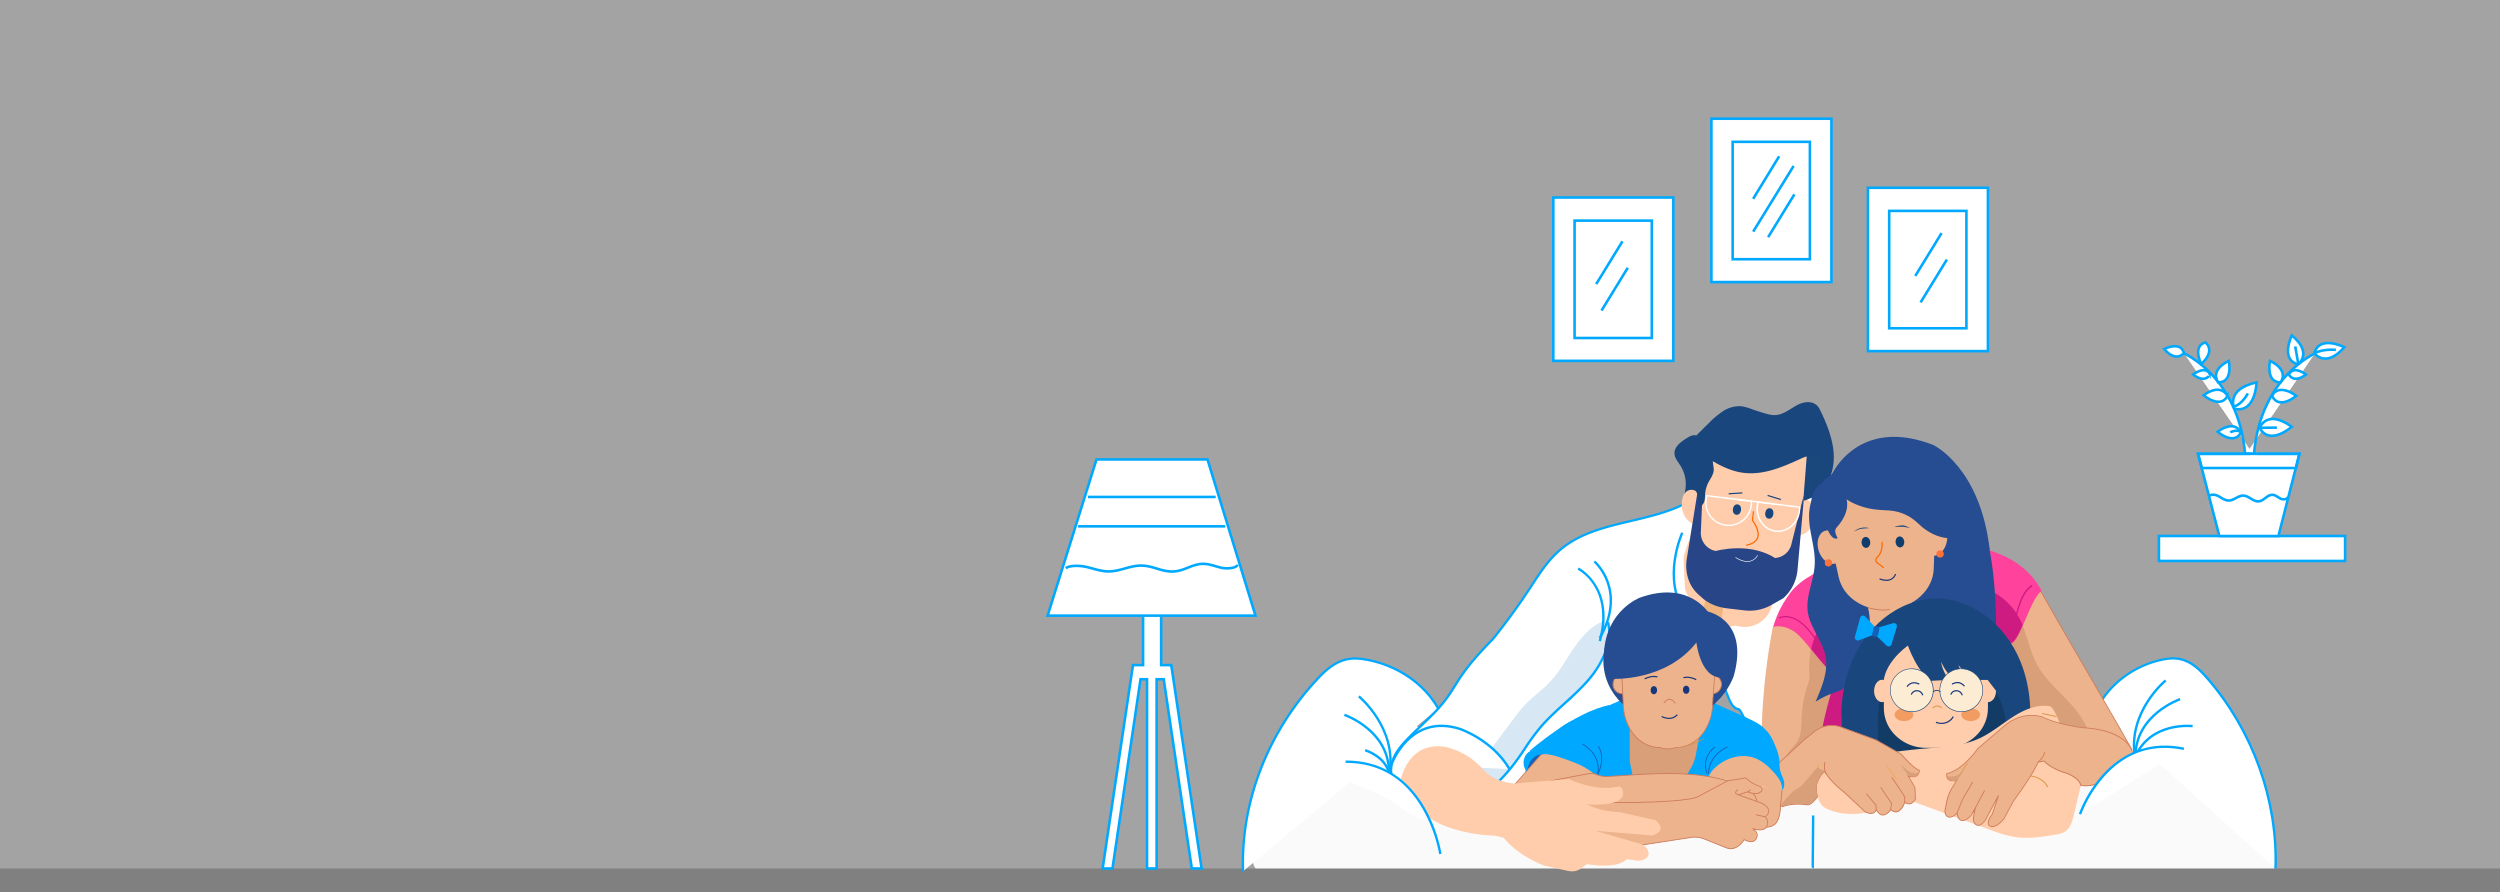 <svg xmlns="http://www.w3.org/2000/svg" viewBox="0 0 1920 685.14"><rect x="0" y="0" width="1920" height="685.14" fill="#808080" stroke="none"/><defs><style>.cls-1,.cls-32{fill:#fff;}.cls-2{fill:#efefef;opacity:0.32;}.cls-3{fill:#00a9ff;}.cls-4{fill:#d7e7f4;}.cls-5{fill:#c93d18;}.cls-6{fill:#ce1b82;}.cls-7{fill:#ff429b;}.cls-8{fill:#edb38c;}.cls-9{fill:#d89f79;}.cls-10{fill:#ce7c5b;}.cls-11{fill:#ffcdab;}.cls-12{fill:#1361b9;}.cls-13{fill:#e8a646;}.cls-14{opacity:0.35;}.cls-15{fill:#d3892f;}.cls-16{fill:#274587;}.cls-17{fill:#19467c;}.cls-18{fill:#ff6700;}.cls-19{fill:#1a477c;}.cls-20{fill:#264d91;}.cls-21{fill:#0f3e6d;}.cls-22{fill:#16377b;}.cls-23{fill:#ff733b;}.cls-24{fill:#fcbe5b;}.cls-25{fill:#123c66;}.cls-26{fill:#ffc764;}.cls-27{fill:#d8923d;}.cls-28{fill:#f29c61;}.cls-29{fill:#fcecd4;}.cls-30{fill:#f9d9a5;}.cls-31,.cls-33{fill:none;}.cls-32,.cls-33{stroke:#00a9ff;stroke-miterlimit:10;stroke-width:2px;}</style></defs><title>12</title><g id="Capa_2" data-name="Capa 2"><g id="Capa_1-2" data-name="Capa 1"><path class="cls-1" d="M964.23,666.91l782.46,0-21.61-62.09L1690.82,569l-121.94-17.93-436.46,7.42-84.24,18.54-49.86,10S951.44,649.66,964.23,666.91Z"/><rect class="cls-2" width="1920" height="667"/><path class="cls-1" d="M1610.78,543.54c9.86-18.72,28.09-32.25,49.65-36.84,4.5-1,9.34-1.48,13.81-.5,8.65,1.8,15.22,8.19,20.72,14.58,35.47,41.2,54.13,93.09,52.58,146.22"/><path class="cls-3" d="M1748.53,667l-1.84-.06c1.73-52.28-17.37-105.36-52.38-145.66-5.25-6.07-11.77-12.51-20.24-14.27-3.77-.83-8.16-.67-13.43.48-21,4.36-39.74,18.29-49,36.42l-1.63-.76c9.53-18.55,28.79-32.85,50.3-37.35,5.55-1.2,10.2-1.36,14.25-.48,9,1.86,15.78,8.57,21.25,14.86C1731,560.81,1750.26,614.31,1748.53,667Z"/><path class="cls-1" d="M1104.53,544.05c-10.56-18.75-31-32.84-54.39-37.32a39.35,39.35,0,0,0-15.24-.51c-9.36,1.83-16.64,8.3-22.72,14.77-38.64,41.14-59.42,94.88-57.52,148.13"/><path class="cls-3" d="M953.77,669.12c-1.91-53.42,19.14-107.63,57.76-148.72,5.92-6.35,13.37-13.12,23.18-15,4.47-.89,9.44-.73,15.62.49,23.71,4.54,44.24,18.66,55,37.77l-1.62.84c-10.52-18.67-30.62-32.45-53.77-36.89-5.92-1.18-10.67-1.34-14.87-.5-9.3,1.81-16.44,8.34-22.2,14.49-38.3,40.78-59.19,94.59-57.3,147.51Z"/><path class="cls-1" d="M1068.4,594.29l17.68-13.66,7.54-14.38-.35-.35.35.35.35-.53c-5.26-7.71-11-15.25-17-22.44-10.52-12.28-24.37-24.73-40.51-23.33a32.21,32.21,0,0,0-5.78,1l1.75,7.37C1032.27,528.37,1074,552.92,1068.4,594.29Z"/><path class="cls-1" d="M1402.3,398.6c-.88-4.56-2.11-9.47-5.28-13-4-4.39-10.17-5.62-16-6.49a176.65,176.65,0,0,0-84.69,9.29l-.19-2.8c-31.2,17-72.42,13.85-99.07,37.52-9.12,8.07-15.78,18.77-22.44,28.94-8.77,13.33-18.24,26.3-28.24,38.75-9.11,9.3-17.88,18.77-25.07,29.46-3.51,5.26-6.67,10.88-10.52,16.14-8.42,11.57-19.82,20.69-29.82,31-4,4.2-7.89,8.59-10.34,13.85a23.7,23.7,0,0,0-2.28,13.33,11.93,11.93,0,0,0,2.45,6.66,16.57,16.57,0,0,0,4.56,4.73h0a13.42,13.42,0,0,0,6.67,2.11l-.35,1.75c11.74-5.08,18.23-17.53,25.42-28.06,1.41-1.92,2.81-3.84,4.21-5.78a46.67,46.67,0,0,1,11.4,5.61,90.61,90.61,0,0,1,10,8.24l-.18.18c1.58,3.5,3,36.65,44.19,29.28l62.78-41.73,18.63-37.29-5.26-33-14.38-4.74c1-.35,2.29-.7,3.33-1.05,10.87-3.51,21.92-7,33.49-7.54,11.4-.53,23.5,1.93,32.45,9.12,10.17,8.24,14.9,21.39,20,33.49,1.4,3.51,3.5,7.37,7.19,8.07,2.28.35,5.08,10.34,7.19,9.47,5.78-2.63,33,51.55,22.09-13.33-.35-1.93-1.58-7-.35-8.59a14.61,14.61,0,0,0,2.28-5.44c4.21-18.59,5.26-38.4,14.21-55.24,7-13.32,18.76-24.2,22.79-38.75C1406.33,421.75,1404.58,410,1402.3,398.6Z"/><path class="cls-3" d="M1165.61,621.38c-27,0-31.64-21.13-33.29-28.64a17.84,17.84,0,0,0-.58-2.26l-.18-.42a89.5,89.5,0,0,0-9.32-7.62,46.67,46.67,0,0,0-10.51-5.29l-3.82,5.25c-1.15,1.69-2.32,3.49-3.46,5.22-6,9.23-12.26,18.78-22.35,23.14l-1.62.71L1081,609a15.31,15.31,0,0,1-6-2.16,17.35,17.35,0,0,1-4.88-5,12.86,12.86,0,0,1-2.6-7.1c-.84-5.26.82-10.41,2.36-13.78,2.63-5.63,6.81-10.23,10.52-14.11,3.28-3.39,6.76-6.69,10.11-9.89,6.89-6.55,14-13.32,19.63-21,2.36-3.22,4.49-6.63,6.55-9.93,1.28-2,2.6-4.15,4-6.17,7.36-10.95,16.45-20.7,25.18-29.6,10-12.43,19.46-25.44,28.12-38.61l1.52-2.32c6.18-9.47,12.57-19.26,21.09-26.8,15.45-13.73,36-18.61,56-23.33,14.78-3.5,30.07-7.12,43.28-14.32l1.28-.7.19,3a177.48,177.48,0,0,1,84-8.91c6,.91,12.3,2.19,16.52,6.78,3.25,3.61,4.56,8.58,5.49,13.42,2.14,10.71,4.15,23.11.86,34.63-2.53,9.1-8.07,16.87-13.43,24.37a127.21,127.21,0,0,0-9.44,14.57c-6.32,11.89-8.71,25.57-11,38.8-.93,5.34-1.89,10.87-3.1,16.21a16.12,16.12,0,0,1-2.46,5.8c-.81,1,0,5.36.37,7,.06.33.12.63.17.88,4.5,26.86,2.16,31.66-.38,32.84-3.58,1.68-8.66-4.28-14-10.59-2.68-3.15-7.15-8.43-8.24-7.92-1.93.81-3.31-1.91-4.92-5.05-.75-1.46-2.14-4.18-2.8-4.35-4.32-.82-6.58-5.32-7.9-8.63-.48-1.14-1-2.31-1.45-3.47-4.55-11-9.25-22.34-18.27-29.65-7.87-6.33-19.17-9.5-31.81-8.91-11.65.53-23.13,4.23-33.26,7.49-.18.07-.38.13-.58.19l12.17,4,5.4,33.82-19,37.77-.2.14-62.93,41.86h-.2A64.33,64.33,0,0,1,1165.61,621.38Zm-32-31c.14.5.28,1.15.47,2,2,8.86,7.1,32.37,42.3,26.16l62.41-41.49,18.35-36.86L1252.08,508l-16.5-5.43,2.65-.89c.54-.18,1.11-.35,1.69-.53l1.65-.52c10.24-3.3,21.83-7.05,33.74-7.59,13.08-.6,24.83,2.71,33.06,9.33,9.39,7.6,14.19,19.18,18.82,30.38l1.44,3.47c1.17,2.93,3.11,6.87,6.51,7.52,1.52.23,2.73,2.59,4.13,5.32.74,1.46,2,3.86,2.61,4.17,2.22-.9,5.23,2.46,10.31,8.45,4,4.72,9.5,11.19,11.81,10.11,1.57-.72,3.56-5.69-.66-30.85a5.91,5.91,0,0,0-.16-.83c-.68-3.42-1.24-6.9,0-8.48a13.94,13.94,0,0,0,2.12-5.11c1.19-5.26,2.15-10.76,3.07-16.08,2.34-13.37,4.75-27.2,11.21-39.35a133.56,133.56,0,0,1,9.57-14.77c5.27-7.38,10.71-15,13.15-23.8,3.18-11.13,1.21-23.27-.89-33.77h0c-.88-4.58-2.1-9.27-5-12.53-3.81-4.14-9.7-5.33-15.41-6.2a175.67,175.67,0,0,0-84.24,9.25l-1.17.43-.16-2.61c-13.13,6.87-28,10.4-42.46,13.82-20.6,4.88-40.06,9.49-55.17,22.91-8.34,7.37-14.66,17.06-20.77,26.42l-1.52,2.33c-8.7,13.22-18.21,26.28-28.28,38.82-8.73,8.91-17.76,18.58-25,29.4-1.33,2-2.65,4.1-3.92,6.12-2.07,3.33-4.22,6.77-6.63,10-5.71,7.86-12.89,14.69-19.84,21.3-3.34,3.18-6.8,6.47-10,9.83-3.6,3.76-7.66,8.23-10.17,13.6-1.44,3.13-3,7.9-2.21,12.79a11.16,11.16,0,0,0,2.29,6.25,15.75,15.75,0,0,0,4.34,4.53,12.35,12.35,0,0,0,6.14,1.94h1.13l-.21,1c8.64-4.45,14.35-13.2,19.89-21.67,1.14-1.75,2.32-3.55,3.5-5.28l4.61-6.34.63.19a46.66,46.66,0,0,1,11.64,5.72,90.12,90.12,0,0,1,10.12,8.35l.69.65Z"/><path class="cls-4" d="M1232.2,476.64c-10,3.86-17.55,12.45-23.69,21.39s-11.21,18.59-18.76,26.31c-5.61,6-12.63,10.69-18.24,16.66a100.72,100.72,0,0,0-9.46,11.57c-9.82,13.15-19.82,26.48-29.63,39.63,3.32,3.68,6.66,7.19,10,10.87.88.88,1.75,1.93,3,1.76a3.45,3.45,0,0,0,2.45-1.41,124.63,124.63,0,0,0,13-14.55c6.84-8.77,12.28-18.59,19.47-27.18,10.87-13.15,24.9-23.15,36.3-35.78s20.17-29.63,16.67-46.12a45.66,45.66,0,0,0-1.23-4.55"/><path class="cls-3" d="M1147.14,603.83V602c.63,0,1.09-.43,1.8-1.13a126.52,126.52,0,0,0,12.9-14.46c3.06-3.93,5.9-8.15,8.64-12.23a176.89,176.89,0,0,1,10.85-15c6-7.22,13-13.58,19.76-19.73,5.61-5.09,11.41-10.36,16.56-16.07,13.43-14.84,19.43-31.36,16.43-45.29l1.81-.39c3.09,14.53-3.06,31.63-16.88,46.94a225.42,225.42,0,0,1-16.69,16.2c-6.73,6.1-13.69,12.42-19.57,19.54A173.2,173.2,0,0,0,1172,575.19c-2.76,4.1-5.61,8.35-8.71,12.32a125.36,125.36,0,0,1-13.07,14.65A4.34,4.34,0,0,1,1147.14,603.83Z"/><path class="cls-5" d="M1259.2,498.73c-.33-1.59-.74-3.17-1.23-4.73-.35-1-1.93-.35-1.57.7l1,4.21c.35,1,2.1.88,1.75-.18Z"/><path class="cls-6" d="M1413,493.29l-36.47,42.08s7.89,46.47,8.77,50.16S1422.81,602,1422.81,602h48.75l30.87-5.26,1.93-45.07Z"/><path class="cls-7" d="M1567.84,453.84s-13.16-32.79-63.83-34.72L1500.67,440l20.17,14Z"/><path class="cls-8" d="M1361.61,481c-8.94,46.3-13.85,114.86,0,133.28,2.28,3.15-2.63-9.47.7-7.37,1.06.7,7,9.65,8.42,9.47,4.21-.7,10.35-4.21,11.4-8.42,2.63-9.82,9.64-7.19,13.15-16.66,1-2.8,1-5.78,1.23-8.59,1-24.55,7.89-48.22,14.73-71.72.53-2.11-1.4-4.74-1.93-6.84-.88-2.81-3.69-4.38-6.32-5.79-4.91-2.45-13.51-13.15-19.12-14.2-5.43-.88-17.7-6.31-22.27-3.16"/><path class="cls-9" d="M1408.61,511.18c-.88-2.8-3.68-4.38-6.31-5.78-3-1.58-7.19-5.79-11.41-9.47-.34,2.45-.53,4.91-.88,7.36a58.86,58.86,0,0,0-.53,9.47c0,2.46.36,4.91.19,7.37a33.12,33.12,0,0,1-2.1,8.06,87,87,0,0,0-3.86,22.28c-.35,6.66,0,13.67-3.51,19.29a43.32,43.32,0,0,1-4.38,5.26,43.12,43.12,0,0,0-8.6,16.66c7.72-6,15.43-11.93,23-17.89a15.83,15.83,0,0,1,3.68-2.28c1.23-.53,2.45-.7,3.68-1.23,2.63-17.71,7.72-35.25,12.8-52.61C1411.24,515.92,1409.13,513.29,1408.61,511.18Z"/><path class="cls-8" d="M1565.73,451.21c25.43,45.07,46.12,79.44,71.55,124.51.7,1.4-4.56,1.93-5.61,3.15-.7.71-5.61,5.09-6.49,5.26-5.44.71-1,5.79-6.49,6.49-3.16.35-1.75,4-4.91,3.33-3.86-.87-7.19-3.33-10.52-5.43-12.45-8.42-27.36-14.73-35.25-27.71-3.68-6-5.43-12.8-7.36-19.46-3.86-13.51-8.25-26.66-13.33-39.64-3.68-9.29-7.72-19.28-5.26-28.93,1.75-7.19,6.84-13,11.75-18.59a15.41,15.41,0,0,1,5.08-4.38c2.11-.88,4.74-.7,6.14,1.05.35.35.53,1.05,0,1.23-.35.35-.7-.7-.17-.53"/><path class="cls-10" d="M1614.51,594.39a3.08,3.08,0,0,1-.8-.1c-3.33-.75-6.26-2.65-9.09-4.48l-1.55-1c-3.08-2.08-6.37-4.07-9.56-6-9.74-5.9-19.81-12-25.8-21.83-3.37-5.44-5.15-11.66-6.87-17.68l-.54-1.87c-4-13.95-8.34-26.91-13.32-39.6l-.12-.32c-3.74-9.43-7.6-19.18-5.15-28.83,1.77-7.23,6.85-13,11.76-18.65l.07-.08a15.58,15.58,0,0,1,5.19-4.46c2-.86,5-.86,6.56,1.14a1.59,1.59,0,0,1,.36.61l.37-.21c12.72,22.54,24.45,42.74,35.79,62.27s23,39.71,35.76,62.24a.87.87,0,0,1,0,.74c-.3.72-1.56,1.13-3,1.61a7.62,7.62,0,0,0-2.68,1.2c-.49.5-5.63,5.17-6.68,5.38-2.49.32-2.71,1.54-3,3s-.57,3.14-3.54,3.53a2.52,2.52,0,0,0-2.14,1.76A2.11,2.11,0,0,1,1614.51,594.39Zm-53.08-144.74a6.54,6.54,0,0,0-2.4.48,14.85,14.85,0,0,0-5,4.28l-.08.09c-4.86,5.55-9.88,11.29-11.6,18.36-2.4,9.43,1.42,19.08,5.12,28.41l.12.32c5,12.71,9.35,25.68,13.34,39.66l.54,1.87c1.71,6,3.47,12.15,6.79,17.51,5.89,9.69,15.9,15.74,25.57,21.59,3.19,1.93,6.48,3.92,9.57,6l1.55,1c2.78,1.8,5.66,3.67,8.86,4.4,1.37.3,1.67-.3,2.12-1.2a3.16,3.16,0,0,1,2.67-2.14c2.46-.32,2.69-1.55,2.94-3s.57-3.15,3.55-3.53c.65-.13,5.28-4.16,6.28-5.16a7.5,7.5,0,0,1,3-1.39c1.08-.35,2.42-.79,2.59-1.21a.15.15,0,0,0,0-.16c-12.7-22.51-24.42-42.69-35.75-62.21s-22.92-39.46-35.53-61.83a.78.78,0,0,1-.48.56.53.53,0,0,1-.65,0,.81.81,0,0,1-.26-.94.52.52,0,0,1,.57-.25l-.09-.1a4.2,4.2,0,0,0-3.34-1.41Zm3.51,1.67-.2.57h0a.21.21,0,0,0,.12-.05h-.12l.14-.08h0a.11.11,0,0,0,.07-.08.74.74,0,0,0,0-.39Z"/><path class="cls-9" d="M1542.76,461.38c12.45,13.5,13.33,34.2,22.45,50.33,8.76,15.08,24.37,25.25,33.67,40,4.55,7.37,7.54,15.61,9.82,23.85.69,3,1.22,6.49-.88,8.77-1.58,1.4-3.86,1.58-6,1.75l-21.22,1.06a7.59,7.59,0,0,1-3.51-.35c-2.28-.88-3.33-3.34-4.38-5.44a656.06,656.06,0,0,0-41-78.39c-4.38-7-8.94-14.73-8.24-23,.7-7,5.09-13,9.47-18.41,1.75-2.11,3.68-4.56,6.49-5.09s6,2.46,4.72,4.91"/><path class="cls-7" d="M1555.08,445.77c-3-1.22-6-3.5-7-6.66-.53-1.05-.53-2.28-1-3.51a12.35,12.35,0,0,0-4.91-5.43c-9.66-6.32-22.28-6-33.15-9.82-4.2-1.58-8.42-3.69-12.81-4.39s-8.76.18-13.15,1.06c-17.53,3.5-35.07,6.83-52.61,10.34-12.27,2.46-24.9,4.91-35.42,11.93-2.1,1.4-4,2.63-6,3.85a46.27,46.27,0,0,0-8.59,6.32,35.25,35.25,0,0,0-6.67,7.54,77.21,77.21,0,0,0-11.92,24.37c7.19-1.4,13.15,1.41,17.53,4.74,7.89,6.84,14.91,17.88,21.57,24.2l.35.17c4.91,3,20,5.26,20.35,11,.87,12.63-12.28,27-6,38,4.21-1.4,7.72-4.56,11.58-6.84s8.94-3.68,12.8-1.22c1.58,1,2.8,2.63,4.73,3.15,3.51,1.06,6.49-2.45,8.42-5.61,11.57-17.18,27.36-32.26,47-38.58,7.54-2.45,15.6-3.5,23.32-5.78a83.21,83.21,0,0,0,19.11-8.25c2.11-1.22-.52,1.23,1.06-.7,0,0-.53-.7,1.4-1.58,7-3.5,14.38-34.37,22.8-40.15C1564.33,446.48,1563.08,448.93,1555.08,445.77Z"/><path class="cls-6" d="M1406.33,478.74l-1-6.66s-10.18,8.24-14.38,26.3c4.91,5.79,9.47,12.28,14,16.49l.69.7c1.58,1.58,2.81,3.86,4.38,4.56.54-4.91,1.77-13.5,2.46-16.49C1413.69,497.51,1406.33,478.74,1406.33,478.74Z"/><path class="cls-6" d="M1560,449.46c-13.16,9.12-9,30.51-22.28,38.75-.53.35,0,1.23.7.88,13.5-8.42,9.3-29.64,22.27-38.76C1561.17,449.81,1560.46,448.93,1560,449.46Z"/><path class="cls-6" d="M1366.87,474.88c13.33-4.73,25.25,12.46,30.34,21.75.35.53,1.23.17,1-.35-5.44-9.82-17.88-27.18-31.74-22.27a.49.49,0,0,0-.4.56.47.47,0,0,0,.55.39.5.5,0,0,0,.2-.08Z"/><path class="cls-6" d="M1513,448.58h-3.69l-10.18,15.78s16.13,24.38,20.51,31.39a44,44,0,0,0,6.49,7.54,80.8,80.8,0,0,0,16.31-7.36c.53-.35.7-.35.88-.35,0-.18.17-.18.17-.35,0,0-.52-.7,1.4-1.58,2.81-1.4,5.62-7,8.42-13.68C1541.71,451.56,1513,448.58,1513,448.58Z"/><path class="cls-11" d="M1298,413.68s-24,45.6,22.62,62.61l3.68-23.15L1315.32,434Z"/><path class="cls-12" d="M1176.77,581.29s-7.89,7-4,14.55l11-7.19s2.1-5.26,2.29-5.78.87-4,.87-4l-1-1.93Z"/><path class="cls-13" d="M1470,488.91l1,1.06v-.35Z"/><path class="cls-11" d="M1321.45,435.78l-10.52,48.57,21.75-3.85,2.63.52a21.51,21.51,0,0,0,25.25-15.08l8.58-30.51Z"/><g class="cls-14"><polygon class="cls-15" points="1324.09 460.5 1319.88 495.94 1306.55 474.54 1311.45 452.98 1324.09 460.5"/></g><ellipse class="cls-11" cx="1383.68" cy="397.42" rx="14.03" ry="10" transform="translate(538 1562.47) rotate(-70.05)"/><ellipse class="cls-11" cx="1301.6" cy="388.36" rx="10" ry="14.03" transform="translate(-33.64 139.11) rotate(-6.04)"/><path class="cls-11" d="M1369,459.29l-9.3,5.26a33.89,33.89,0,0,1-20.69,4h0l-13.5-1.58a32.91,32.91,0,0,1-18.42-8.41l-6-5.44a33.82,33.82,0,0,1-5.61-25.25l16.84-97.68,77.15,9.47L1380,437.34A34,34,0,0,1,1369,459.29Z"/><path class="cls-16" d="M1296.89,445.42a27.66,27.66,0,0,0,7.55,11.23l3,2.63c5.07,4.56,11.74,7,18.57,7.89l13.51,1.58h0a33.86,33.86,0,0,0,20.69-4l9.29-5.26a33.07,33.07,0,0,0,11-21.92l4.74-53.13.18-4.74L1376,417.06a13.87,13.87,0,0,1-15.44,11.39l-42-5.16a14.09,14.09,0,0,1-12.27-15.43l1.23-28.59-3.86-1.22-8.07,50.24A33.38,33.38,0,0,0,1296.89,445.42Z"/><ellipse class="cls-17" cx="1358.83" cy="394.35" rx="4.03" ry="3.16" transform="translate(802.73 1695.38) rotate(-83.04)"/><ellipse class="cls-17" cx="1333.98" cy="391.37" rx="4.03" ry="3.16" transform="translate(783.85 1668.09) rotate(-83.04)"/><path class="cls-18" d="M1341.19,419.22l-.19-.91c4.58-.92,7.41-2.78,8.39-5.52,2-5.46-3.86-12.77-3.92-12.84l-.12-.16.9-7.21.92.12-.86,6.82c.9,1.15,6,8,4,13.58C1349.15,416.17,1346.08,418.23,1341.19,419.22Z"/><rect class="cls-17" x="1362.12" y="376.75" width="0.93" height="10.65" transform="translate(593.84 1570.21) rotate(-72.76)"/><rect class="cls-17" x="1327.6" y="378.43" width="10.54" height="0.93" transform="translate(-22.23 89.4) rotate(-3.81)"/><path class="cls-19" d="M1388.44,339l-3.15,40.86s10.17-10.17,14.72-11.75,2.29-18.94,2.29-18.94l-7.55-9.47-1.93-2.28Z"/><path class="cls-17" d="M1311.63,351.78c9.12,6,19.12,10.87,29.82,11.58,14.55,1.05,28.4-5.09,41.56-11.05a18.42,18.42,0,0,1,6.84-2.11,7.49,7.49,0,0,1,6.48,2.46,8.83,8.83,0,0,1,1.41,5.26,22.45,22.45,0,0,1-12.28,20.17c0,2.1-.17,4.38-.17,6.48a24.83,24.83,0,0,0,6-2.45,33.46,33.46,0,0,0,12.61-12.63c4.57-8.06,5.27-17.88,3.69-27s-5.09-17.89-9.12-26.31c-.88-1.75-1.58-3.5-3-4.73-2.81-2.81-7.37-3.16-11.23-1.93-3.85,1-7,3.51-10.52,5.44-3.33,2.1-7,3.85-11,3.85a21.91,21.91,0,0,1-6-1q-5.79-1.57-11.57-3.68a37.86,37.86,0,0,0-7.54-2.11,23,23,0,0,0-14.21,3.69,66.9,66.9,0,0,0-11.4,9.64c-2.8,2.63-5.43,5.44-8.24,8.07a3.32,3.32,0,0,0-1.22,2.1,3.71,3.71,0,0,0,.7,1.93q4.72,7.89,9.47,15.78"/><path class="cls-16" d="M1317.08,423.29s28.41-8.24,48.57,7l-13.51,6.32-13.5,3.5-15.07-4Z"/><path class="cls-1" d="M1327.7,404a17.23,17.23,0,0,1-2.28-.15,18.11,18.11,0,0,1-12.16-6.94,17.68,17.68,0,0,1-3.58-13.15h0a21.56,21.56,0,0,1,.71-3.24l.16-.43,34.88,4.31.06.41a9.86,9.86,0,0,1,0,3.34,18.07,18.07,0,0,1-6.93,12.13A17.73,17.73,0,0,1,1327.7,404ZM1310.77,384a16.61,16.61,0,0,0,3.37,12.32,17,17,0,0,0,11.42,6.52,16.51,16.51,0,0,0,12.31-3.38,16.93,16.93,0,0,0,6.52-11.4,9,9,0,0,0,.07-2.59l-33.13-4.13A22.47,22.47,0,0,0,1310.77,384Z"/><path class="cls-1" d="M1365.49,408.56a14.09,14.09,0,0,1-1.84-.11,16.06,16.06,0,0,1-10.84-6.22,18,18,0,0,1-3-16.78l.14-.43,32.69,4v.49a19.57,19.57,0,0,1-.19,3.25C1381.33,401.81,1373.89,408.56,1365.49,408.56Zm-14.71-22.33a17.56,17.56,0,0,0-.54,2.47,17.26,17.26,0,0,0,3.45,12.84,14.93,14.93,0,0,0,10.08,5.8c8.53,1,16.44-5.62,17.62-14.77a14.91,14.91,0,0,0,.18-2.59Z"/><rect class="cls-1" x="1348.39" y="371.7" width="1.11" height="27.39" transform="translate(802.25 1677.4) rotate(-83.01)"/><path class="cls-1" d="M1341.94,431.46c-4.7,0-9-3.06-9.22-3.21l.27-.38s5.65,4,10.85,2.94a8.8,8.8,0,0,0,5.81-4.44l.41.23a9.27,9.27,0,0,1-6.13,4.66A9,9,0,0,1,1341.94,431.46Z"/><path class="cls-17" d="M1318.64,344.42a16.62,16.62,0,0,0-3,12.1,34,34,0,0,1,.53,4c0,3.68-2.45,6.84-4.21,10.17a23.45,23.45,0,0,0-2.45,9.12c-.18,1.93,0,3.86-.7,5.61s-2.11,3.51-4,3.51c.52-2.63-.71-10.87-3-12.1s-6.66-.88-8.24,2.8a27,27,0,0,0-3.51-22.79c-1.57-2.46-3.68-4.91-4-7.89-.7-5.44,4.56-9.47,9.12-12.28,2.28-1.58,5.26-3.16,7.89-2.1a9.6,9.6,0,0,1,3.51,3,33.86,33.86,0,0,0,12.1,8.41"/><path class="cls-20" d="M1542.94,501.54c-6.68-12.45-18.94-22.8-20.18-36.65-.69-7.19,1.75-14.38,1.23-21.57-.35-7.37-3.68-14.2-5.79-21.22-4.91-18.06-4.91-39.28-13.85-55.76-8.06-14.73-24.2-23.33-41.92-25.78l2.81,1.23-2.81-1.23h0c-42.61-7-51.9,21.22-51.9,21.22h0c-11.23,6.31-19.47,17.71-20.87,29.81-1.75,14.38,5.09,28.58,4,43-.87,11.93-7,23.68-5.26,35.42,1.76,11.93,11,21.75,13.51,33.5,2.45,11.92-2.64,24-7.55,35.42a62.29,62.29,0,0,1,13.68-6.66c2.46-.88,4.91-1.58,6.84-3,1.4-1.06,2.28-2.63,3.51-4a26.51,26.51,0,0,1,17.18-9.47c6.14-.7,12.28.53,18.24.18,14.91-1.05,28.06-11.75,43-11.4,8.41.18,16.83,4,24.9,1.93,5.08-1.4,10.17-4.91,15.08-3.16a13.4,13.4,0,0,0,3.68,1.41c1.4.17,3-.53,3-1.76A11.63,11.63,0,0,0,1542.94,501.54Z"/><path class="cls-8" d="M1450.87,468.22h0c-18.59,1.58-35.25-9.12-38.75-24.9l-14.38-65.23,90-14-2.63,72.6C1484.72,453,1469.81,466.64,1450.87,468.22Z"/><ellipse class="cls-8" cx="1486.12" cy="413.7" rx="13.15" ry="9.29" transform="translate(859.77 1823.44) rotate(-81.6)"/><ellipse class="cls-8" cx="1405.6" cy="420.2" rx="9.29" ry="13.15" transform="translate(-61.26 444.42) rotate(-17.59)"/><ellipse class="cls-21" cx="1459.14" cy="416.2" rx="3.33" ry="4.21" transform="translate(-28.68 118.36) rotate(-4.6)"/><ellipse class="cls-21" cx="1433.02" cy="416.56" rx="3.33" ry="4.21" transform="translate(-28.79 116.27) rotate(-4.6)"/><path class="cls-22" d="M1448.76,446.14a14.6,14.6,0,0,1-5.45-1.17l.39-.85s4.52,2,8.06.54a6.53,6.53,0,0,0,3.59-4l.86.33a7.43,7.43,0,0,1-4.1,4.49A8.55,8.55,0,0,1,1448.76,446.14Z"/><path class="cls-18" d="M1446.56,436.5l-5.09-3.86a3,3,0,0,1-1.23-2.37,3.42,3.42,0,0,1,1.21-2.73c4.31-3.83,3.53-11.27,3.52-11.35l.93-.1c0,.32.85,8-3.84,12.15a2.5,2.5,0,0,0-.89,2,2.12,2.12,0,0,0,.86,1.67l5.09,3.86Z"/><path class="cls-20" d="M1414.57,380.19c2.28,3,2.11,7.19,1,10.7s-3.15,6.84-4.21,10.52c-1.92,7-3.06,5.35-.08,12-3,1.27-5.86-2.17-7.62-6.73-.87-2.11.69-.55-1.41-1.6-.88-.35-1.76-.53-2.63-.88-2.11-.7-3.69-2.63-4.91-4.56a29.24,29.24,0,0,1-3.69-12.27,21.51,21.51,0,0,1,3-11.22,10.09,10.09,0,0,1,10.88-5.09c4.91.7,8.06,5.61,9.82,10"/><path class="cls-20" d="M1408.26,374.23c6.66,10.17,19.64,14.38,31.74,14.9,7.54.18,15.43-.7,22.44,1.76,4.91,1.75,9.3,4.91,13.86,7.36s10.17,4,15.07,2.28a51.75,51.75,0,0,0-.35-12.8c-.34-4-2.28-8.07-1.22-12.1,3-11.75-1.75-11.75-6.49-14.55a14.1,14.1,0,0,0-5.44-1.76,187.2,187.2,0,0,0-44.18-3.68c-6,.17-11.94.7-17.19,3.51a21.32,21.32,0,0,0-10,12.1,3.39,3.39,0,0,0-.17,2.63,1.61,1.61,0,0,0,2.06,1,1.38,1.38,0,0,0,.22-.1"/><circle class="cls-23" cx="1489.98" cy="425.43" r="2.81"/><circle class="cls-23" cx="1404.22" cy="432.27" r="2.81"/><path class="cls-17" d="M1454.89,404.74a17.46,17.46,0,0,1,6-1.23,7.18,7.18,0,0,1,3.16.7,21.08,21.08,0,0,1,2.81,1.41c-1-.18-1.93-.53-3-.7a15.27,15.27,0,0,0-3-.36C1458.94,404.39,1457,404.74,1454.89,404.74Z"/><path class="cls-17" d="M1435.44,405.62c-2.11.17-4,.17-6,.52a7.74,7.74,0,0,0-2.82.88c-.88.35-1.75.88-2.8,1.23.85-.63,1.73-1.21,2.63-1.76a9,9,0,0,1,3-1.05A11.7,11.7,0,0,1,1435.44,405.62Z"/><path class="cls-20" d="M1415.62,380.54c2.28,3.16,5.79,5.09,9.47,6.66a53.77,53.77,0,0,0,16.49,4.21c4.56.53,9.29.35,13.67,1.23A34.48,34.48,0,0,1,1470,399.3c1.92,1.58,3.85,3.34,5.78,5.09,6.49,5.44,14.73,9.29,23.15,8.94a45.39,45.39,0,0,0-1.93-9.64,27.91,27.91,0,0,0-2.81-7.19,29.3,29.3,0,0,0-6.83-7,66.29,66.29,0,0,0-9.65-7,47.36,47.36,0,0,0-20-5.79,171.08,171.08,0,0,0-21,.18l-19.3,1.05c-1.76.18-4,.53-4.56,2.28"/><path class="cls-8" d="M1433.51,462.61s4,11.57,1.93,21.39l34-7.54-1.58-16.66Z"/><path class="cls-20" d="M1486.68,348.65s48.52,15.58,46.26,142.84l-28.58-11.34s.14-38.3-.44-41-5.7-47.06-5.7-47.06l-14-33.48Z"/><path class="cls-20" d="M1408.32,407.29s16.29-14,8-28.72l-11.48,5.09.71,13Z"/><path class="cls-3" d="M1393.52,577.47s29.11-27,45.59-33.49l17,20.69,32.79,15.78L1499.44,595s-.35,5.61,0,6.49-26.32,6-26.32,6l-39.44-2.28Z"/><path class="cls-24" d="M1440.51,619c-.17-2.28-.52-4.38-.69-6.66C1439.3,614.82,1440.88,621.84,1440.51,619Z"/><path class="cls-24" d="M1445.26,612.54c-.18-2.28-.53-4.38-.7-6.66C1443.86,608.51,1445.43,615.52,1445.26,612.54Z"/><path class="cls-17" d="M1555.56,576.77c6-22.45,4.74-47.7-3.86-68.74-12.27-30.16-38.58-47.7-62.78-48.4-24.72-.7-52.6,16-66.11,47.17-9.12,21-11,46.12-6,68.57C1444.73,585.89,1500.32,600.44,1555.56,576.77Z"/><path class="cls-25" d="M1530.13,527s15.79,16,11.58,67.34l-96.81.52s-9.3-60.85,6.84-81.19Z"/><path class="cls-11" d="M1457.36,611.29c23.32,8.59,46.47,17,69.79,25.6,7.19,2.63,14.38,5.26,21.92,6.14,9.82,1.22,19.82-.35,29.81-2.11a18.21,18.21,0,0,0,6.84-2.1c4.39-2.63,5.79-8.07,7-13,1.75-7,3.33-14.2,5.08-21.22a10.86,10.86,0,0,0,.35-5.79,10.42,10.42,0,0,0-2.45-3.85c-11.22-12.28-30.16-17-45.77-11.23-7.19,2.63-13.85,7.19-21.39,7-3.34,0-6.67-1-10-1.58-9.47-1.58-19.11.35-28.41,2.1-6.66,1.41-13.33,2.63-19.46,5.44s-11.75,7.19-14.73,13.15"/><path class="cls-11" d="M1403,591.5c-7.19,3.51-8.77,13.5-6.67,21.22a13.76,13.76,0,0,0,3.16,6,14.29,14.29,0,0,0,5.26,3.16c16.48,6.66,35.25,2.1,51.38-5.09s31.57-16.66,48.93-20.34a91.22,91.22,0,0,0,9.47-2.28,44.75,44.75,0,0,0,10.17-5.79c10-7.19,19.46-15.6,30.86-20.34a56,56,0,0,1,28.23-3.86,46.44,46.44,0,0,0-6.83-19.11,7.45,7.45,0,0,0-1.76-2.11,6.27,6.27,0,0,0-3.51-.87c-9.64-.53-18.93,3.86-27,9.29-8.07,5.26-15.61,11.58-24.38,15.61-12.27,5.79-26.3,6.49-39.8,7.72-27.53,2.27-55.42,6.31-80.84,17.36"/><path class="cls-26" d="M1363.89,613.6a14.46,14.46,0,0,1-4-9.47c-.35-5.44,1.93-10.88,4-16"/><path class="cls-13" d="M1363.73,613.76a14.66,14.66,0,0,1-4.1-9.62c-.35-5.43,1.85-10.75,4-15.89l.07-.17.43.18-.07.17c-2.11,5.09-4.29,10.36-4,15.68a14.16,14.16,0,0,0,4,9.32Z"/><ellipse class="cls-11" cx="1445.43" cy="530.65" rx="6.14" ry="8.59"/><ellipse class="cls-11" cx="1526.8" cy="530.65" rx="6.14" ry="8.59"/><path class="cls-11" d="M1526.8,481h-80V543.8a29.34,29.34,0,0,0,7,18.94h0a33.17,33.17,0,0,0,25.59,11.57h14.74a33.18,33.18,0,0,0,25.6-11.57h0a29.34,29.34,0,0,0,7-18.94Z"/><path class="cls-17" d="M1446.84,522.06s.7-14.21,21.39-28.41c0,0,9.12-12.28,26.83-7.37l11.93,17,5.61.88,29.11,37.7-.7-43L1532.76,482s-10.52-6.83-13.15-6.83-20.87-8.6-20.87-8.6-17,.35-18.06,0-15.44,1.41-18.94,1.76c-3.68.35-11.57,4.21-11.57,4.21s-8.59,12.8-10.87,10c-1.06-1.4-1.58,14.91-1.58,16.48S1446.84,522.06,1446.84,522.06Z"/><path class="cls-17" d="M1463.67,491s5.6,20.34,18.42,31.91l14.73-.7s-5.09-6.49-6.14-14.2c0,0,4,10.34,11.56,14.2H1510s-4.56-7.19-6-11.57c0,0,6,8.24,11.92,11.57h11.93l-3-22.09L1512.19,490l-14.38-10.18-15.08-2.27-11,6Z"/><path class="cls-3" d="M1440.88,482.43l-8.42-8.95a2.34,2.34,0,0,0-3.3,0,2.21,2.21,0,0,0-.56.89l-4,14.55a2.29,2.29,0,0,0,3,2.81l12.27-4.56,9,8.59a2.31,2.31,0,0,0,3.85-1l4-13.15a2.39,2.39,0,0,0-1.61-3,2.48,2.48,0,0,0-1.21,0Z"/><path class="cls-12" d="M1440,489.09l-.7-.18a1.85,1.85,0,0,1-1.43-2.21.25.25,0,0,1,0-.07l1.06-4.2a1.85,1.85,0,0,1,2.21-1.42h.07l.7.18a1.87,1.87,0,0,1,1.41,2.22s0,0,0,.06l-1,4.21A2.26,2.26,0,0,1,1440,489.09Z"/><path class="cls-27" d="M1484.37,544.1l-.36-.59,1.4-.88a4.29,4.29,0,0,1,5.13.19l.88.71-.43.54-.88-.7a3.62,3.62,0,0,0-4.31-.17Z"/><ellipse class="cls-28" cx="1513.47" cy="548.89" rx="7.19" ry="4.91"/><ellipse class="cls-28" cx="1462.26" cy="548.89" rx="7.19" ry="4.91"/><path class="cls-22" d="M1491.21,556a12.14,12.14,0,0,1-4.58-.86l.38-.85a10.08,10.08,0,0,0,12.74-4.21l.79.5A10.62,10.62,0,0,1,1491.21,556Z"/><circle class="cls-29" cx="1468.23" cy="530.12" r="16.48"/><path class="cls-19" d="M1468.23,546.84A16.72,16.72,0,1,1,1485,530.12h0A16.73,16.73,0,0,1,1468.23,546.84Zm0-33a16.26,16.26,0,1,0,16.25,16.27v0a16.29,16.29,0,0,0-16.25-16.22Z"/><circle class="cls-29" cx="1506.27" cy="530.12" r="16.48"/><path class="cls-19" d="M1506.27,546.84A16.72,16.72,0,1,1,1523,530.12h0A16.74,16.74,0,0,1,1506.27,546.84Zm0-33a16.26,16.26,0,1,0,16.27,16.26h0a16.28,16.28,0,0,0-16.27-16.22Z"/><path class="cls-22" d="M1476.2,534.09a4.24,4.24,0,0,0-4.11-3.15,4.09,4.09,0,0,0-3.78,2.69l-.86-.35a5,5,0,0,1,4.64-3.27,5.15,5.15,0,0,1,5,3.86Z"/><path class="cls-22" d="M1506.54,534.09a4.24,4.24,0,0,0-4.11-3.15,4.1,4.1,0,0,0-3.79,2.69l-.85-.35a5,5,0,0,1,4.64-3.27,5.15,5.15,0,0,1,5,3.86Z"/><path class="cls-22" d="M1464.9,527.61l-.71-.59c3.43-4.16,7-3.38,10-2.06l-.37.85C1471.19,524.66,1468.08,523.75,1464.9,527.61Z"/><path class="cls-22" d="M1508.39,527.29c-3.38-3.72-6.35-2.77-9.1-1.47l-.4-.84c2.94-1.38,6.38-2.5,10.19,1.69Z"/><path class="cls-30" d="M1490.33,531.35s-2.46-2.45-5.79,0"/><path class="cls-19" d="M1484.75,531.63l-.42-.56a4.74,4.74,0,0,1,6.24,0l-.49.5C1490,531.51,1487.79,529.39,1484.75,531.63Z"/><path class="cls-8" d="M1385.64,568.18l7.89-6.32a21,21,0,0,1,20.69-3.33l26.66,9.82,19.46,11s9.29,11,13.68,12.1c0,0,.52,7-8.42,4.56l5.09,8.77.35,8.77s-2.82,6.31-8.24,2.63c0,0-3.69,11.57-10.7,5.61,0,0-6.31,9.29-11,0,0,0-1.4,5.08-8.42,1.75l-16.54-15.3s-11.4-8.94-14.72-15.95c0,0-9.47,7.36-5.44,19.46,0,0-4.38,6.31-7.71,6.31,0,0-10.7-1.92-19.29,1.41l-6.14-2.63-2.63-25.43Z"/><path class="cls-10" d="M1446,626.29h-.26c-1.78-.11-3.35-1.35-4.67-3.67a4.34,4.34,0,0,1-2.1,2c-1.68.78-3.87.53-6.51-.72l-.08-.06-16.49-15.26c-.43-.34-11.06-8.72-14.6-15.66-1.61,1.45-8.46,8.37-5,18.8l.06.17-.1.14c-.18.26-4.53,6.46-8,6.46-.17,0-10.77-1.87-19.17,1.38H1369l-6.46-2.76-2.66-25.81.12-.12,25.44-23.34,7.9-6.31a21.42,21.42,0,0,1,21-3.38L1441,568l19.61,11.15c.08.11,9.27,11,13.49,12l.25.06v.25a5.54,5.54,0,0,1-1.75,4.33c-1.41,1.16-3.52,1.43-6.31.8l4.71,8.21.36,8.85v.08c-.06.12-1.39,3-4,3.81a5.27,5.27,0,0,1-4.34-.79c-.53,1.44-2.43,6-5.77,7-1.61.47-3.31,0-5-1.38C1451.42,623.29,1448.93,626.29,1446,626.29Zm-5.06-5.43.4.79c1.28,2.5,2.77,3.83,4.44,3.93h.22c3,0,5.76-3.94,5.79-4l.22-.32.29.25c1.65,1.41,3.24,1.9,4.7,1.48,3.52-1,5.42-6.87,5.44-6.93l.14-.44.39.26a4.86,4.86,0,0,0,4.14.94c2.13-.61,3.34-2.92,3.56-3.36l-.35-8.59-5.47-9.43.82.22c3,.81,5.14.66,6.49-.45a4.64,4.64,0,0,0,1.5-3.5c-4.42-1.37-12.82-11.22-13.57-12.1l-19.41-11-26.6-9.79a20.76,20.76,0,0,0-20.35,3.27l-7.89,6.31-25.29,23.2,2.6,25,5.81,2.49c8.57-3.26,19.24-1.39,19.35-1.37,2.79,0,6.61-5.11,7.27-6-3.92-12.09,5.51-19.6,5.61-19.68l.34-.26.18.39c3.26,6.86,14.52,15.74,14.63,15.83l16.48,15.29c2.42,1.14,4.39,1.38,5.86.71a3.9,3.9,0,0,0,2-2.27Z"/><polygon class="cls-10" points="1463.13 616.05 1462.44 616.05 1462.44 611.96 1452.51 596.96 1453.09 596.58 1463.13 611.75 1463.13 616.05"/><polygon class="cls-10" points="1452.26 621.74 1451.58 621.6 1452.42 617.18 1444.1 604.86 1444.66 604.47 1453.16 617.03 1452.26 621.74"/><polygon class="cls-10" points="1440.53 621.68 1440.36 618.47 1433.23 609.97 1433.78 609.51 1441.04 618.21 1441.21 621.64 1440.53 621.68"/><rect class="cls-13" x="1452.43" y="586.55" width="0.46" height="13.21" transform="translate(-68.51 977.99) rotate(-36.41)"/><path class="cls-10" d="M1402.19,594.52c-2.35-3.08-1-9.15-.94-9.41l.68.15c0,.06-1.34,6,.81,8.83Z"/><path class="cls-13" d="M1401.08,592.43a5.94,5.94,0,0,1-4.36-2.15,4.36,4.36,0,0,1-.75-3.21l.46.09a3.84,3.84,0,0,0,.67,2.85,5.5,5.5,0,0,0,4,2Z"/><path class="cls-9" d="M1388.26,617.8c3.33,0,7.71-6.31,7.71-6.31-3.5-10.87,3.69-17.89,5.09-19.29a3,3,0,0,0-1.76-.52h1.58a9.28,9.28,0,0,1-5.08-2.46c-3.33,3.86-6.49,7.72-9.82,11.4a19.38,19.38,0,0,1-4.74,4.56c-1,.7-2.28,1.23-3.32,1.93a14.34,14.34,0,0,0-2.45,2.28c-1.76,1.93-3.69,3.85-5.44,5.78a6.78,6.78,0,0,0-1.58,2.28,5.52,5.52,0,0,0-.17,1.76l.52.17C1377.57,615.7,1388.26,617.8,1388.26,617.8Z"/><polygon class="cls-27" points="1579.34 550.63 1568.29 548.36 1568.42 547.67 1579.47 549.96 1579.34 550.63"/><path class="cls-9" d="M1458.94,586.06s8.58,10.88,14.9,7c0,0-1.4,5.78-8.59,2.45Z"/><path class="cls-8" d="M1637.27,576.42s-4-15.78-37.88-17.54c0,0-18.58-2.28-30.33-8.06,0,0-13.68-5.79-28.58,5.78l-21.22,18.07s-11.4,16.65-24,19.46c0,0-1.76,7.37,7.71,5.09l-3.33,5.26a35.16,35.16,0,0,0-4.38,10.69l-1.08,5.12c-.53,1.75-.7,4.21.36,5.79,1.21,1.92,4.56,2.63,8.41-1.58,0,0,1.23,11.75,10.88,1.75l3-4.91L1515.6,628a6.25,6.25,0,0,0,1,4.39c1.4,1.75,3.86,3,7.89-2.11l10.35-19.46-4.74,14.38s-5.08,6.31-2.45,8.77c0,0,3.68,4,11.4-5.09l7.19-13.5s14.9-20,18.94-30l4.56-.87s6,6.31,17.71,9.46c0,0,9.81,3.69,10.52,9.12,0,0,11.22,3.16,22.27-7.19,0,0,14.38-13.15,19.11-14Z"/><path class="cls-10" d="M1530.14,635.17a3.72,3.72,0,0,1-2.72-1c-2.71-2.53,1.88-8.51,2.4-9.17l3.44-10.45-8.43,15.87q-3,3.81-5.48,3.81h0a3.77,3.77,0,0,1-3-1.65,6.63,6.63,0,0,1-1.13-4.64l.89-4.83-2,3.29c-3.26,3.4-5.94,4.72-8,4-2.29-.79-3.12-3.8-3.38-5.19-1.9,1.89-3.89,2.84-5.66,2.68a3.63,3.63,0,0,1-2.82-1.67c-1.12-1.68-.94-4.24-.39-6.07l1-5.06a35.19,35.19,0,0,1,4.43-10.81l2.88-4.56c-2.91.57-5,.23-6.24-1-1.75-1.74-1.1-4.56-1.07-4.68v-.21h.21c12.35-2.74,23.7-19.16,23.81-19.32l.07-.07,21.22-18.06c14.9-11.58,28.8-5.9,28.94-5.84,11.58,5.7,30.06,8,30.24,8,33.39,1.73,37.93,16.87,38.17,17.77l2.25,5.81-.41.08c-4.59.85-18.8,13.81-18.95,13.94-11.06,10.36-22.48,7.3-22.6,7.27l-.22-.06v-.23c-.66-5.17-10.2-8.8-10.3-8.84-10.71-2.88-16.74-8.47-17.7-9.42l-4.19.81c-4.11,10-18.77,29.69-18.91,29.89L1539.32,629c-3.42,4.06-6.48,6.11-9.14,6.16Zm4.42-24.54.64.27-4.81,14.49c-1.34,1.68-4.44,6.46-2.47,8.29a3.08,3.08,0,0,0,2.33.8c1.69-.05,4.54-1.1,8.56-5.85l7.15-13.44c.18-.25,14.94-20.12,18.92-30l.07-.17,4.93-.95.13.14c.07.06,6,6.28,17.56,9.37.43.16,9.78,3.72,10.74,9.17,1.58.35,11.78,2.15,21.71-7.16.58-.53,13.79-12.56,18.9-14l-2-5.1c0-.16-4.42-15.56-37.57-17.28-.21,0-18.8-2.36-30.47-8.1-.12-.05-13.66-5.56-28.21,5.75l-21.18,18c-.63.9-11.75,16.64-24,19.52a4.57,4.57,0,0,0,.93,3.82c1.18,1.16,3.32,1.38,6.41.64l.84-.2-3.81,6a35.06,35.06,0,0,0-4.28,10.65l-1,5.08c-.49,1.63-.7,4,.29,5.52a3,3,0,0,0,2.3,1.36c1.72.15,3.68-.91,5.58-3l.52-.57.08.77s.5,4.45,3,5.32c1.81.62,4.24-.65,7.26-3.77l3.91-6.47-1.57,8.53a6,6,0,0,0,1,4.12,3,3,0,0,0,2.43,1.37h0c1.42,0,3.07-1.17,4.91-3.49Z"/><polygon class="cls-10" points="1503.28 624.61 1502.63 624.35 1506.84 614 1514.74 600.27 1515.35 600.63 1507.45 614.29 1503.28 624.61"/><rect class="cls-10" x="1509.98" y="615.29" width="19.3" height="0.69" transform="translate(259.51 1664.63) rotate(-61.83)"/><path class="cls-26" d="M1570.29,577.65s-.53,3.68-5.08,7.71"/><path class="cls-10" d="M1565.44,585.62l-.46-.52c4.39-3.89,5-7.47,5-7.5l.69.1C1570.61,577.85,1570.08,581.55,1565.44,585.62Z"/><rect class="cls-27" x="1499.21" y="592.01" width="17.51" height="0.46" transform="matrix(0.57, -0.82, 0.82, 0.57, 160.87, 1492.27)"/><path class="cls-9" d="M1495.24,595.88s7.89,3,14.2-5.78l-6.32,9.12C1503,599.39,1496.82,601.5,1495.24,595.88Z"/><path class="cls-10" d="M1446.45,468.85a41.25,41.25,0,0,1-11.83-1.88l.23-.66c.09,0,8.78,2.94,16.48,1.39l.13.69A24.85,24.85,0,0,1,1446.45,468.85Z"/><polygon class="cls-8" points="1183.44 579.58 1159.23 607.12 1199.05 612.38 1223.94 594.13 1215.18 579.93 1204.31 575.73 1191.51 575.73 1183.44 579.58"/><path class="cls-10" d="M1199.14,612.73H1199l-40.45-5.34,24.74-28.1,8.21-3.89h12.94l11,4.25,9,14.58Zm-39.2-5.88,39,5.15,24.53-18-8.54-13.83-10.7-4.14h-12.66l-7.94,3.79Z"/><path class="cls-3" d="M1309.74,537c5.08,2.46,27.24,12,32.5,14.59,4,1.92,9.19,4.33,12.34,7.49,4.91,4.56,6.68,8.38,9.14,14.51a38.69,38.69,0,0,1,2.8,9.65c.35,2.63,0,5.26.53,7.89.52,2.8,1.93,5.26,2.8,7.89.71,2.63.71,6-1.22,7.89.52-7.71-6.14-14-12.63-18.41a44.33,44.33,0,0,0-14.55-6.67c-5.62-1.57-10.18.88-15.44,3.51-7.71,3.68-11.57,14.73-18.94,19.12-4.2,2.45-12.27-2.63-17-1.76-20.34,3.86-43,5.79-60.67-5.08a61.3,61.3,0,0,1-5.61-3.86c-1.76-1.23-3.51-2.46-5.26-3.51-6.49-4-13.86-6.31-21-8.77-6.83-2.28-15.25-4-20.34.88-2.63,2.63-3.68,6.31-4.56,10-4.21-4.21-3-12.63,2.46-15.44,1.4-.7,3-1,4.38-1.75,6.14-3.16,10.36-8.22,15.1-13a49.49,49.49,0,0,1,13.92-9.2c10.18-4.91,27.66-10.75,37.66-16,9.12-4.73,7.15-10.4,17.32-10.75,11.92-.36,23.67.7,35.6,1.75,5.08.53,10.34,1,14.73,3.51,5.08,3-2.11,3.56,3.33,5.49"/><path class="cls-3" d="M1174.68,576.77s34.5-30.44,61.86-35.35l-18.2,20.79-10,9.3-6,4.38Z"/><path class="cls-9" d="M1251.65,557.13v25.08a29,29,0,0,0,.54,5.43l1.93,9,40.85-.71,3.16-5.26a33.33,33.33,0,0,0,4.39-11.57L1305,565.9Z"/><path class="cls-8" d="M1312.15,596.41a22.44,22.44,0,0,1,5.44-7.19c6.84-6.14,15.6-9.29,24.2-8.42,8.24.7,15.6,6.49,21.39,13.51a12.4,12.4,0,0,1,1.4,1.92l2.63,4a36.61,36.61,0,0,1,1.06,6.49"/><path class="cls-8" d="M1368.45,606.76c.18,4.2-.7,6.84-1,13.67-.35,4.74-1.23,10-4.57,12.81a11.05,11.05,0,0,1-7.71,1.92c-12.1-.17-24-6-33.68-14.37-5.78-4.92-11.56-12.28-10.17-20.52a14.72,14.72,0,0,1,1.23-3.86"/><path class="cls-10" d="M1356.32,635.55h-1.22c-11.34-.16-23.38-5.3-33.87-14.46-4.52-3.83-11.86-11.63-10.29-20.84a14.14,14.14,0,0,1,1.25-3.94l.64.28a13.53,13.53,0,0,0-1.2,3.76c-1.51,8.88,5.65,16.47,10,20.21,10.38,9.06,22.26,14.14,33.45,14.3,3.15.21,5.6-.4,7.5-1.86,3.3-2.78,4.1-8.17,4.42-12.55.16-3.11.43-5.32.66-7.27a37.6,37.6,0,0,0,.39-6.37h.7a38,38,0,0,1-.4,6.49c-.23,1.94-.5,4.13-.65,7.22-.34,4.53-1.18,10.09-4.69,13.05A10.57,10.57,0,0,1,1356.32,635.55Z"/><path class="cls-12" d="M1227.45,594.55l-.69-.13c2.91-15.18-11.58-22.7-11.74-22.78l.32-.62C1215.49,571.1,1230.45,578.86,1227.45,594.55Z"/><path class="cls-12" d="M1227.42,594.64l-.62-.32c6.47-13,.44-20.94.39-21l.54-.43C1227.8,573,1234.08,581.29,1227.42,594.64Z"/><path class="cls-12" d="M1311.81,594.29c0-.14-.54-14,14.76-21l.29.63c-14.87,6.84-14.36,20.22-14.35,20.36Z"/><path class="cls-12" d="M1310.61,594.08c-4.78-12.91,6.15-20.68,6.26-20.75l.4.57c-.11.07-10.59,7.54-6,19.93Z"/><path class="cls-3" d="M1640.76,581.52l-1.7-.73c12.06-27.85,44.65-24.1,45-24.06l-.23,1.85C1683.49,558.54,1652.26,555,1640.76,581.52Z"/><path class="cls-3" d="M1639.15,581c-.18-32.73,34.48-44.78,34.82-44.9l.6,1.76c-.34.12-33.74,11.75-33.57,43.13Z"/><path class="cls-12" d="M1090.29,617.63c-.22-.26-21.9-26-44.12-23l-.07-.55c22.5-3,44.4,23,44.62,23.24Z"/><path class="cls-27" d="M1572.25,604.62c-3.38-7.44-12.94-8.38-13-8.39l.06-.69c.1,0,10.07,1,13.62,8.79Z"/><path class="cls-3" d="M1391.42,631.83c-.18,30-.18,23.15-.35,53.31"/><path class="cls-3" d="M1393.09,666.91h0a1.66,1.66,0,0,1-1.84-1.42c.08-10.47.13-14.72.16-19,0-4.43.09-8.83.18-20.23h1.85c-.09,11.43-.13,15.82-.17,20.23S1393.17,655.4,1393.09,666.91Z"/><path class="cls-3" d="M1229.44,490.42l-1.61-.91c20.77-36.43-3.69-57.37-3.94-57.58l1.18-1.42C1225.33,430.72,1251,452.66,1229.44,490.42Z"/><path class="cls-27" d="M1282.39,574a72.6,72.6,0,0,1-11.49-.86l.08-.46c.23.05,23.39,4.08,37.35-5.74l.27.37C1300.87,572.76,1290.36,574,1282.39,574Z"/><path class="cls-1" d="M1068.82,586.73s13.79-39.07,52.19-27c0,0,24.91,8.07,38.23,30.86"/><path class="cls-3" d="M1158.44,591.09c-13-22.23-37.46-30.37-37.71-30.45-37.11-11.69-50.9,26-51,26.39l-1.75-.61c.14-.4,14.54-39.77,53.36-27.55.25.09,25.39,8.45,38.75,31.28Z"/><path class="cls-1" d="M1043.54,534.8s29.64,24,23.5,59.27"/><path class="cls-3" d="M1068,594.23l-1.82-.32c6-34.31-22.88-58.16-23.17-58.39l1.17-1.44C1044.43,534.29,1074.08,558.85,1068,594.23Z"/><path class="cls-3" d="M1065.79,593.59c-3-12-17.46-16.48-17.61-16.52l.54-1.78c.64.2,15.62,4.86,18.87,17.85Z"/><path class="cls-3" d="M1067.62,593h-1.86c.17-31.38-33.22-43-33.56-43.13l.59-1.76C1033.14,548.29,1067.79,560.29,1067.62,593Z"/><path class="cls-1" d="M1292,409.12s-16.66,35.95,3,62.61"/><path class="cls-3" d="M1294.23,472.29c-19.74-26.79-3.25-63.18-3.08-63.55l1.68.78c-.16.36-16.19,35.77,2.89,61.67Z"/><path class="cls-3" d="M1745.48,507.68c-.7.7-1.41,1.22-2.11,1.93h0Z"/><path class="cls-3" d="M1638.82,582c-6.17-35.37,23.53-59.9,23.82-60.15l1.18,1.44c-.3.24-29.14,24.11-23.18,58.4Z"/><path class="cls-1" d="M1597.45,625.29s21.39-62.26,79.79-50.16"/><path class="cls-3" d="M1598.33,625.55l-1.76-.6A98.6,98.6,0,0,1,1614.75,595c11.7-13,32.07-27.17,62.68-20.82l-.38,1.81c-23.85-4.94-44.33,1.86-60.88,20.21A96.42,96.42,0,0,0,1598.33,625.55Z"/><path class="cls-8" d="M1178.18,607.29c4-5.61,11.4-7.36,18.06-8.59l22.09-4.21a15.38,15.38,0,0,1,5.61-.35c1.58.35,3,1.23,4.56,1.58a22.31,22.31,0,0,0,7.72.52c34.37-2.1,70.32-6,101.88,7.72,5.79,2.46,12.28,7.37,11,13.68-.88,4.91-6,7.54-10.7,9.12a78.29,78.29,0,0,1-17,3.5,155,155,0,0,1-20.33-.17l-72-3.69c-6-.35-11.94-.7-17.71-2.46-11.93-3.86-21.4-14.38-33.67-16.13"/><path class="cls-10" d="M1314.08,630.87c-4.33,0-8.69-.22-13-.44L1229,626.74c-5.88-.34-12-.7-17.79-2.47-5.27-1.7-10.11-4.72-14.78-7.64-5.92-3.69-12-7.5-18.84-8.48l.1-.69c7,1,13.14,4.85,19.11,8.58,4.64,2.9,9.43,5.89,14.61,7.57,5.75,1.74,11.79,2.1,17.63,2.44l72.06,3.68a156.42,156.42,0,0,0,20.31.18,79,79,0,0,0,16.93-3.49c6.35-2.12,9.77-5,10.46-8.85,1.15-5.93-4.85-10.76-10.84-13.3-28.74-12.45-61.25-10.32-92.7-8.27-3,.2-6,.4-9,.58a22.86,22.86,0,0,1-7.82-.54,12.47,12.47,0,0,1-2.32-.8,14.57,14.57,0,0,0-2.22-.77,15,15,0,0,0-5.47.35l-22.1,4.21c-6.56,1.21-13.89,3-17.84,8.46l-.57-.41c4.1-5.7,11.59-7.5,18.28-8.73l22.1-4.21a15.62,15.62,0,0,1,5.74-.35,15.18,15.18,0,0,1,2.35.81,12.14,12.14,0,0,0,2.22.77,22.44,22.44,0,0,0,7.62.52l9-.58c31.53-2.06,64.13-4.19,93,8.32,6.25,2.66,12.48,7.74,11.25,14.06-.73,4.11-4.31,7.18-10.93,9.39a79.78,79.78,0,0,1-17.08,3.53C1319.08,630.79,1316.55,630.87,1314.08,630.87Z"/><path class="cls-8" d="M1242.89,616.4s50.16.18,60.85-4.38l23-12.28,14-2.28s4.74,4.74,10.53,6.32a2.55,2.55,0,0,1,1.84,3.09,2.74,2.74,0,0,1-.44.91c-1.58,1.58-4.56,2.63-10.52.35l-7.19,2.28,17,6s11.57,4.56,3.68,11c0,0,3.33,2.28,1.23,7.19,0,0-1,4.56-11,1.75,0,0,5.26,2.46,3.33,6.84,0,0-1.23,5.79-9.64,1.58,0,0-5.26,9.47-13.51,6.31l-16.83-6.66a20.1,20.1,0,0,0-11-1.23l-67,10.35s-15.43-10.7-15.43-11.58-2.8-16.13-2.28-17.53a51.91,51.91,0,0,1,3.86-7C1218,616.4,1242.89,616.4,1242.89,616.4Z"/><path class="cls-10" d="M1231.08,653.94l-.11-.08c-7.11-4.92-15.59-11-15.59-11.86,0-.23-.29-2-.59-3.91-1.09-6.68-2-12.76-1.66-13.74.51-1.2,3.18-6.39,3.93-7.14.69-1,18.31-1.16,25.85-1.16h0c.51,0,50.21.13,60.72-4.35l23-12.3,14.2-2.31.13.13s4.74,4.68,10.37,6.22a3.2,3.2,0,0,1,2.12,2.11,2.6,2.6,0,0,1-.56,2.49c-2.19,2.2-5.82,2.36-10.79.49l-6.08,1.93,16,5.61c.27.1,6,2.42,6.62,6.21.29,1.74-.56,3.47-2.51,5.17.83.79,2.79,3.2,1,7.33h0a3.52,3.52,0,0,1-1.69,2c-1.75,1-4.37,1.2-7.81.47,1.44,1.19,3,3.29,1.79,6.16a4.45,4.45,0,0,1-2.34,2.83c-1.84.89-4.36.57-7.49-.94-1,1.58-6.17,9.09-13.76,6.19l-16.75-6.71a19.66,19.66,0,0,0-10.85-1.21Zm-15-12c.57,1,9.53,7.36,15.17,11.27l66.83-10.32a20.09,20.09,0,0,1,11.23,1.25l16.82,6.66c7.87,3,13-6.07,13.07-6.16l.16-.29.31.15c3.06,1.53,5.46,1.89,7.16,1.08a3.84,3.84,0,0,0,2-2.42c1.79-4.09-2.94-6.36-3.14-6.45l.24-.65c5.26,1.47,7.92.86,9.22.08a2.86,2.86,0,0,0,1.4-1.58c2-4.63-1-6.74-1.09-6.82l-.38-.27.36-.29c2-1.61,2.82-3.22,2.58-4.79-.54-3.4-6.12-5.64-6.18-5.67l-18-6.3,8.3-2.63h.11c4.74,1.82,8.17,1.73,10.15-.27a1.88,1.88,0,0,0,.4-1.82,2.47,2.47,0,0,0-1.65-1.63c-5.34-1.46-9.72-5.5-10.54-6.28l-13.8,2.25-22.91,12.25c-10.67,4.55-59,4.45-61,4.43-9.27,0-24.34.25-25.34.94a54,54,0,0,0-3.8,6.91c-.32.88,1,9.32,1.7,13.37C1215.83,640.29,1216.08,641.56,1216.08,641.94Z"/><line class="cls-31" x1="1348.46" y1="625.7" x2="1355.47" y2="627.27"/><rect class="cls-10" x="1351.63" y="622.9" width="0.7" height="7.19" transform="translate(444 1807.98) rotate(-77.32)"/><path class="cls-8" d="M1334.61,606.41s-3.86,2.8.17,3.85"/><path class="cls-10" d="M1334.69,610.6c-1.23-.32-1.94-.86-2.07-1.59-.26-1.36,1.57-2.73,1.78-2.89l.41.57c-.44.32-1.66,1.41-1.51,2.19.11.56.91.88,1.57,1Z"/><path class="cls-8" d="M1343.89,606.41s1,.7-1.75,1.57"/><path class="cls-10" d="M1342.25,608.29l-.21-.67c1.63-.51,1.71-.89,1.71-.9l.34-.63a.79.79,0,0,1,.34.73C1344.35,607.41,1343.65,607.88,1342.25,608.29Z"/><path class="cls-11" d="M1169.24,601.14l35.77-2.8s20,9.82,37.18,5.79a3.23,3.23,0,0,1,3.68,1.92c1.76,4.39,1.93,13.33-28,11.4a60.28,60.28,0,0,0,25.42,6.14l28.24,6.31s10.34,7.9-2.81,11.75L1224.88,638l34.72,10a9,9,0,0,1,5.61,4.38c1.23,2.46,1.76,5.44-2.28,7.54a11.8,11.8,0,0,1-7,.88l-6.84-1s-4.56,7.89-30.34,3.85l-4.21,3.16a12.5,12.5,0,0,1-10,2.1l-18.24-4s-19.46-6.66-31.56-21.57l-7-1.58s-33.32-.35-52.78-15.78L1074.62,605s3-35.42,34.54-31.56a54.25,54.25,0,0,1,29.11,16.66,30.46,30.46,0,0,0,14.38,9.47C1157.67,601.29,1163.63,602.37,1169.24,601.14Z"/><path class="cls-11" d="M1209.92,612c2.81,4.91,15.08,8.94,15.08,8.94h1.57a59.79,59.79,0,0,1-8.76-3.33c24.2,1.4,28.76-4,28.76-8.59C1232.55,617.63,1209.92,612,1209.92,612Z"/><path class="cls-1" d="M1061.65,591.16a46.34,46.34,0,0,0-24.19-5.08l-13,13c8.41-.87,20.51,4.74,28.23,7.89,7.89,3.16,15.07,7.72,22.1,12.46,7.7,5.08,13.82,10.82,23,9.77C1084.87,602.56,1069.73,594.14,1061.65,591.16Z"/><path class="cls-3" d="M1105.29,656a110.75,110.75,0,0,0-13-35.27c-13.56-23.09-33.21-34.79-58.44-34.79h-.46V584.1c32.6-.21,50.93,19.34,60.55,35.75a112.29,112.29,0,0,1,13.14,35.88Z"/><path class="cls-3" d="M1229.52,492.62l-1.79-.5c4.65-16.69,3.34-31.42-3.79-42.61a35.79,35.79,0,0,0-12.34-12l.84-1.65C1212.73,436,1241.18,450.8,1229.52,492.62Z"/><path class="cls-20" d="M1331.39,507.41c.4,25.81-22.31,46.83-50,46.83s-50-20.89-50-46.83,22.31-46.82,50-46.82S1331,481.61,1331.39,507.41Z"/><ellipse class="cls-8" cx="1314.89" cy="525.56" rx="7.19" ry="7.25"/><path class="cls-10" d="M1314.89,533.16a7.6,7.6,0,1,1,7.53-7.65v0A7.58,7.58,0,0,1,1314.89,533.16Zm0-14.5a6.91,6.91,0,1,0,6.84,7v-.07A6.89,6.89,0,0,0,1314.89,518.66Z"/><ellipse class="cls-8" cx="1246.09" cy="525.56" rx="7.19" ry="7.25"/><path class="cls-10" d="M1246.08,533.16a7.6,7.6,0,1,1,7.53-7.65v0A7.58,7.58,0,0,1,1246.08,533.16Zm0-14.5a6.91,6.91,0,1,0,6.83,7v-.08A6.89,6.89,0,0,0,1246.08,518.66Z"/><path class="cls-8" d="M1313.39,475.29,1281,469.08l-37.19,12,2.82,58.71a40.33,40.33,0,0,0,6,21.39h0c5.29,8.24,13.46,13,22,13l.92.26a19.69,19.69,0,0,0,11.67-.26h0c8.6,0,16.61-4.74,22-13h0a40.51,40.51,0,0,0,6-21.39l4.12-56.85Z"/><path class="cls-10" d="M1281,575.44a20.09,20.09,0,0,1-5.51-.77l-.88-.25c-8.82,0-16.94-4.81-22.3-13.14a41,41,0,0,1-6.07-21.58l-2.84-59,.25-.08,37.28-12h.08l32.58,6.23.08.1,6.11,7.72v.13l-4.12,56.85a40.91,40.91,0,0,1-6.06,21.56c-5.5,8.33-13.62,13.12-22.29,13.14A19.92,19.92,0,0,1,1281,575.44Zm-36.87-94.15,2.81,58.44a40.19,40.19,0,0,0,6,21.23c5.23,8.14,13.16,12.81,21.76,12.81h.09l.93.27a19.34,19.34,0,0,0,11.47-.26h.1c8.45,0,16.38-4.67,21.76-12.82a40.27,40.27,0,0,0,6-21.2l4.11-56.74-5.87-7.41-32.23-6.16Z"/><path class="cls-8" d="M1277.79,540s4.2-6.84,8.77.17"/><path class="cls-10" d="M1286.26,540.37c-1.3-2-2.67-3-4.07-3h0c-2.33,0-4.07,2.79-4.07,2.82l-.6-.36c.08-.13,2-3.12,4.66-3.16h0c1.66,0,3.23,1.12,4.66,3.33Z"/><path class="cls-22" d="M1302.49,522.37c-5.88-2.86-9.4-1.41-9.44-1.4l-.36-.85c.16-.07,4-1.63,10.21,1.41Z"/><path class="cls-22" d="M1263.29,521.76l-.42-.84c6.26-3,10-1.48,10.21-1.41l-.37.85.18-.42-.18.42S1269.13,518.92,1263.29,521.76Z"/><ellipse class="cls-22" cx="1270.17" cy="530.06" rx="2.45" ry="3.14"/><ellipse class="cls-22" cx="1294.99" cy="529.75" rx="2.45" ry="3.14"/><path class="cls-22" d="M1281.87,552.16a13.55,13.55,0,0,1-5.89-1.48l.46-.81c.28.15,6.92,3.78,11.35-1.31l.69.61A8.44,8.44,0,0,1,1281.87,552.16Z"/><path class="cls-20" d="M1238.08,521.34s40.87,2.45,64.76-27.86c0,0,3.41,31,22.49,26.3l1.36-23.68-2.61-11.05-13.51-13.32-26.63-9.18-17.46,3.19-19.9,10.55s-2.41-1.05-7.45,7.71c-7,12.26-5.88,18.07-5.88,18.07Z"/><path class="cls-20" d="M1312.15,470.6s-15.26-25.18-52.91-11.54c0,0-25.22,9.77-27.29,41.16l48-1.23,16.64-7.5Z"/><path class="cls-20" d="M1309.74,469.23s34.45,5.2,21.66,50.29a54.09,54.09,0,0,1-11.1,17.5l.2-3s3.26-5.34,3.76-6.66,2.46-7.8,2.46-7.8l.87-5.88-5.6-21.27Z"/><path class="cls-20" d="M1407.08,364s20.28-44.56,77.68-22.25c0,0,36.14,16.88,43.35,80.71L1507,396.68l-44.54-16.14Z"/><path class="cls-32" d="M1677.4,271.48s41.75,18.15,46.81,77h6"/><path class="cls-32" d="M1690.51,279.55s-7-13.72,3.23-16.54C1693.75,263,1702.22,269.06,1690.51,279.55Z"/><path class="cls-32" d="M1684.26,287.62s9.48-7.47,13.11,0C1697.38,287.42,1694,295.08,1684.26,287.62Z"/><path class="cls-32" d="M1662.08,268.05s12.69-6.45,15.12,3C1677.21,271.08,1671.57,278.94,1662.08,268.05Z"/><path class="cls-32" d="M1711.7,277.13s3.63,16.54-8.07,16.54C1703.63,293.67,1696.37,284.79,1711.7,277.13Z"/><path class="cls-32" d="M1733.08,293.67s-.82,24.2-17.14,20.17C1715.94,313.84,1708.88,298.91,1733.08,293.67Z"/><path class="cls-32" d="M1692.34,303.55s12.91,10.89,18.35.61C1710.69,304.16,1706.26,293.67,1692.34,303.55Z"/><path class="cls-32" d="M1703.08,331.58s12.54,10.9,18,.61C1721,332.19,1717,321.7,1703.08,331.58Z"/><path class="cls-32" d="M1777.86,271.48s-41.78,18.15-46.78,77h-6"/><path class="cls-32" d="M1760.08,257.57s-9.08,18.75,4.84,22.18C1765.14,279.75,1776.44,271.08,1760.08,257.57Z"/><path class="cls-32" d="M1771,287.62s-9.48-7.47-13.11,0C1757.69,287.42,1761.08,295.08,1771,287.62Z"/><path class="cls-32" d="M1800.44,266.64s-19.17-9.68-23,4.64C1777.45,271.29,1786.08,283.18,1800.44,266.64Z"/><path class="cls-32" d="M1743.37,277.13s-3.63,16.54,8.06,16.54C1751.43,293.67,1758.89,284.79,1743.37,277.13Z"/><path class="cls-32" d="M1763.58,304s-12.91,10.89-18.35.61C1744.55,303.14,1749.67,294.16,1763.58,304Z"/><path class="cls-32" d="M1760.08,327.75s-17.06,15.12-24.68.8C1735.43,328.55,1740.74,313.84,1760.08,327.75Z"/><line class="cls-33" x1="1748.64" y1="328.4" x2="1735.4" y2="328.55"/><path class="cls-32" d="M1714.93,312.42s6.09-.71,11.42-10.25"/><path class="cls-32" d="M1777.45,271.29s5.85-3.43,16.54-2.62"/><line class="cls-33" x1="1762.73" y1="266.04" x2="1765.14" y2="279.75"/><path class="cls-32" d="M1712.8,332s5-2.49,8-.27"/><rect class="cls-32" x="1192.94" y="151.68" width="92.17" height="125.45"/><rect class="cls-32" x="1314.36" y="91.18" width="92.17" height="125.45"/><rect class="cls-32" x="1434.56" y="144.22" width="92.17" height="125.45"/><polygon class="cls-32" points="875.93 521.65 880.92 521.65 880.92 667 888.3 667 888.3 521.65 893.72 521.65 915.3 667 922.83 667 899.58 511.02 899.36 511.02 899.36 510.81 891.77 510.81 891.77 454.82 877.88 454.82 877.88 510.81 870.07 510.81 870.07 511.02 846.82 667 854.38 667 875.93 521.65"/><polygon class="cls-32" points="964.23 472.83 804.55 472.83 842.09 352.87 927.35 352.87 964.23 472.83"/><rect class="cls-32" x="1658.05" y="411.65" width="143" height="19.16"/><polygon class="cls-32" points="1749.82 411.67 1704.43 411.67 1688.1 348.54 1765.95 348.54 1749.82 411.67"/><line class="cls-33" x1="1717.55" y1="348.53" x2="1713.72" y2="348.53"/><line class="cls-33" x1="1723" y1="348.53" x2="1717.55" y2="348.53"/><line class="cls-33" x1="1728.24" y1="348.53" x2="1723" y2="348.53"/><line class="cls-33" x1="1737.32" y1="348.53" x2="1733.48" y2="348.53"/><line class="cls-33" x1="1742.76" y1="348.53" x2="1737.32" y2="348.53"/><line class="cls-33" x1="1747.39" y1="348.53" x2="1742.76" y2="348.53"/><line class="cls-33" x1="1750.43" y1="348.53" x2="1747.39" y2="348.53"/><polyline class="cls-33" points="1713.71 348.54 1688.1 348.54 1690.92 359.43 1763.33 359.43 1765.95 348.54 1750.42 348.54"/><path class="cls-32" d="M1696.17,381.4c1.81-2.22,5.44-1.61,7.87-.2s4.83,3.23,7.66,3.23c4,0,7.26-4,11.3-3.84,4.23.21,7.66,5.05,11.9,4.44,3.83-.4,6.45-5.24,10.28-5,2.42,0,4.24,2,6.46,3s5.64.4,5.64-2"/><path class="cls-32" d="M818.44,436.29c3.91-2.39,11.5-2,16.92-.65s10.41,3.25,16.49,3.25c8.67-.21,15.84-4.55,24.52-4.55,9.33,0,16,5.2,25.38,4.55,8.46-.65,13.89-5.85,22.35-5.85,5.2,0,9.1,1.95,13.88,3,4.56,1.09,12.15.22,12.37-2.38"/><line class="cls-33" x1="835.58" y1="381.66" x2="933.64" y2="381.66"/><line class="cls-33" x1="827.99" y1="404.22" x2="941.02" y2="404.22"/><rect class="cls-32" x="1209.28" y="169.43" width="59.3" height="90.15"/><rect class="cls-32" x="1330.69" y="108.93" width="59.3" height="90.15"/><rect class="cls-32" x="1450.9" y="161.97" width="59.3" height="90.15"/><line class="cls-33" x1="1377.49" y1="127.48" x2="1346.43" y2="177.9"/><line class="cls-33" x1="1378.09" y1="149.26" x2="1357.92" y2="182.14"/><line class="cls-33" x1="1491.11" y1="179.03" x2="1470.94" y2="211.91"/><line class="cls-33" x1="1495.19" y1="199.36" x2="1475.02" y2="232.24"/><line class="cls-33" x1="1246.05" y1="185.3" x2="1225.88" y2="218.18"/><line class="cls-33" x1="1250.13" y1="205.64" x2="1229.96" y2="238.52"/><line class="cls-33" x1="1366.39" y1="120.02" x2="1346.43" y2="152.69"/></g></g></svg>